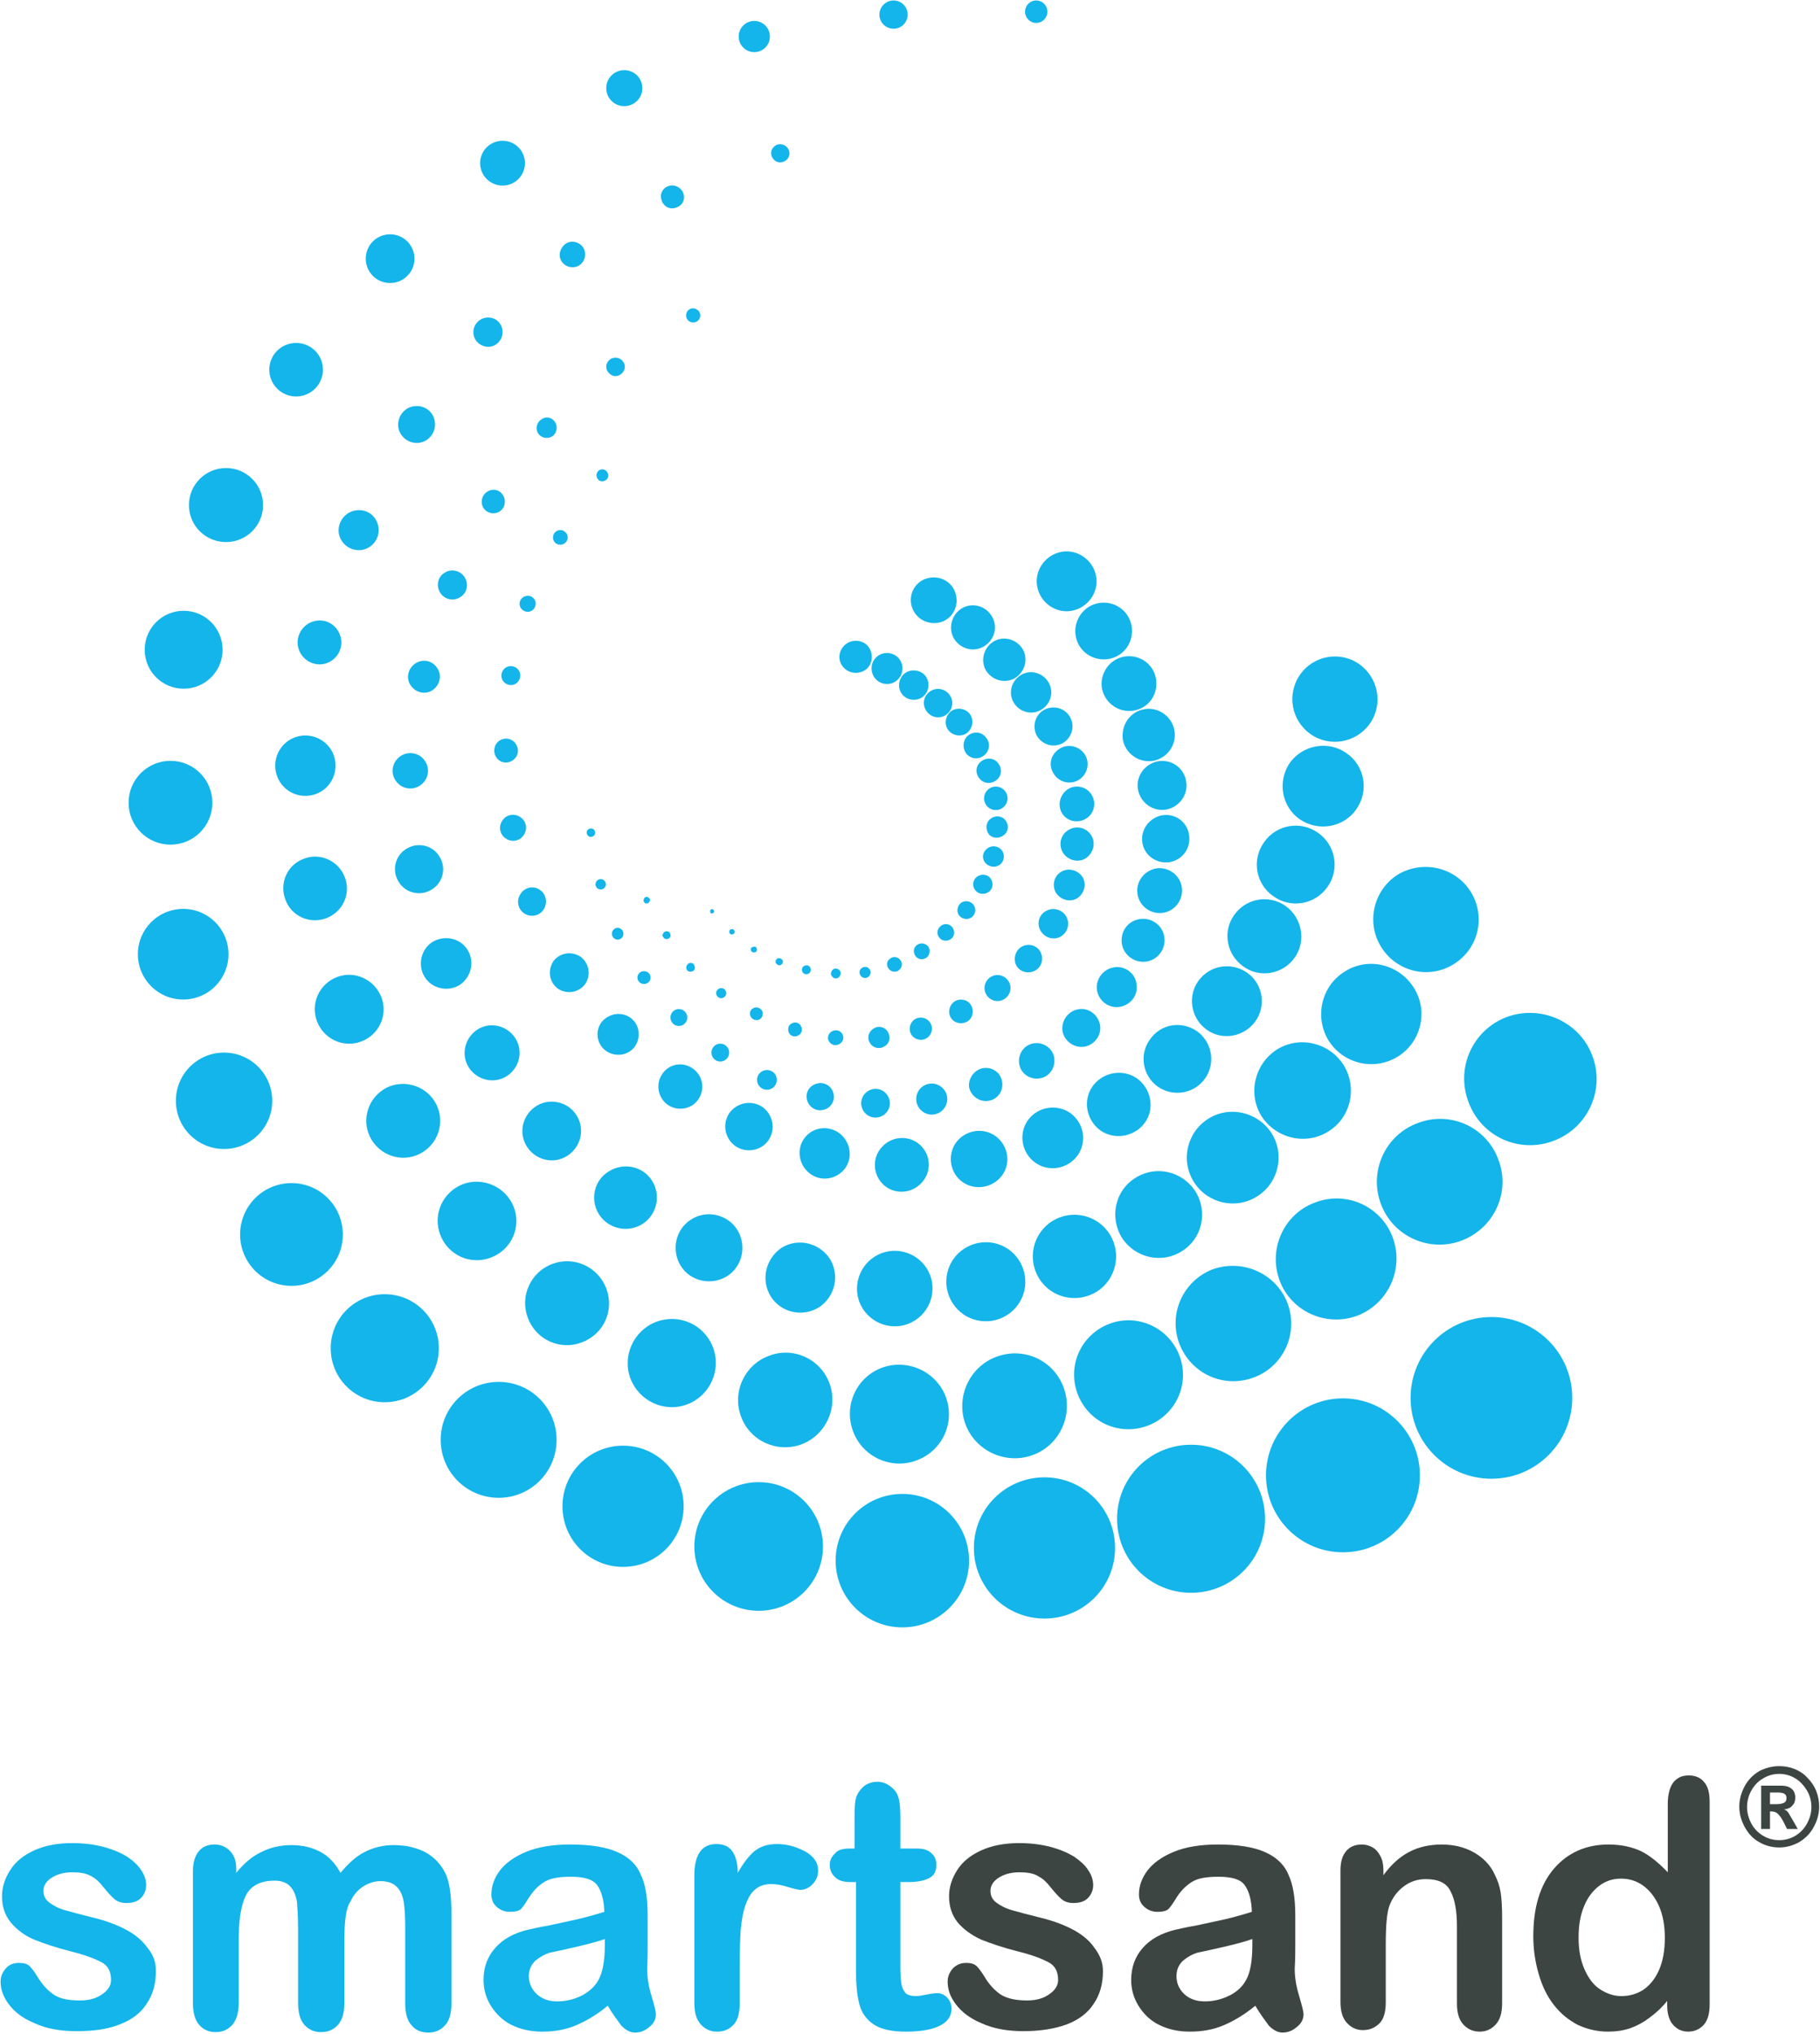 <svg version="1.2" xmlns="http://www.w3.org/2000/svg" viewBox="0 0 1547 1728" width="1547" height="1728"><style>.a{fill:#13b5ea}.b{fill:#3d4543}</style><path fill-rule="evenodd" class="a" d="m880.8 19.5c-5.3 0-9.5-4.3-9.5-9.6 0-5.2 4.2-9.5 9.5-9.5 5.2 0 9.5 4.3 9.5 9.5 0 5.3-4.3 9.6-9.5 9.6z"/><path fill-rule="evenodd" class="a" d="m251.7 336.9c-12.6 0-22.8-10.2-22.8-22.8 0-12.6 10.2-22.7 22.8-22.7 12.6 0 22.8 10.1 22.8 22.7 0 12.6-10.2 22.8-22.8 22.8z"/><path fill-rule="evenodd" class="a" d="m331.6 240.5c-11.5 0-20.7-9.3-20.7-20.7 0-11.5 9.2-20.7 20.7-20.7 11.4 0 20.7 9.2 20.7 20.7 0 11.4-9.3 20.7-20.7 20.7z"/><path fill-rule="evenodd" class="a" d="m427.2 157.7c-10.5 0-19.1-8.5-19.1-19.1 0-10.5 8.6-19 19.1-19 10.5 0 19 8.5 19 19 0 10.6-8.5 19.1-19 19.1z"/><path fill-rule="evenodd" class="a" d="m530.6 90.2c-8.4 0-15.3-6.8-15.3-15.3 0-8.5 6.9-15.3 15.3-15.3 8.5 0 15.4 6.8 15.4 15.3 0 8.5-6.9 15.3-15.4 15.3z"/><path fill-rule="evenodd" class="a" d="m641.1 44.3c-7.3 0-13.2-5.9-13.2-13.3 0-7.3 5.9-13.2 13.2-13.2 7.4 0 13.3 5.9 13.3 13.2 0 7.4-5.9 13.3-13.3 13.3z"/><path fill-rule="evenodd" class="a" d="m759.5 24.4c-6.6 0-12-5.3-12-12 0-6.6 5.4-12 12-12 6.7 0 12 5.4 12 12 0 6.7-5.3 12-12 12z"/><path fill-rule="evenodd" class="a" d="m156.1 585.2c-18.3 0-33.1-14.8-33.1-33.1 0-18.3 14.8-33.1 33.1-33.1 18.3 0 33.1 14.8 33.1 33.1 0 18.3-14.8 33.1-33.1 33.1z"/><path fill-rule="evenodd" class="a" d="m192.1 460.6c-17.4 0-31.5-14-31.5-31.4 0-17.4 14.1-31.5 31.5-31.5 17.4 0 31.5 14.1 31.5 31.5 0 17.4-14.1 31.4-31.5 31.4z"/><path fill-rule="evenodd" class="a" d="m144.9 717.7c-19.7 0-35.6-15.9-35.6-35.6 0-19.7 15.9-35.6 35.6-35.6 19.7 0 35.6 15.9 35.6 35.6 0 19.7-15.9 35.6-35.6 35.6z"/><path fill-rule="evenodd" class="a" d="m155.7 849.3c-21.3 0-38.5-17.2-38.5-38.5 0-21.3 17.2-38.5 38.5-38.5 21.3 0 38.5 17.2 38.5 38.5 0 21.3-17.2 38.5-38.5 38.5z"/><path fill-rule="evenodd" class="a" d="m190.4 976.3c-22.6 0-40.9-18.3-40.9-40.9 0-22.7 18.3-41 40.9-41 22.7 0 41 18.3 41 41 0 22.6-18.3 40.9-41 40.9z"/><path fill-rule="evenodd" class="a" d="m247.8 1092.6c-24.2 0-43.7-19.5-43.7-43.6 0-24.2 19.5-43.7 43.7-43.7 24.1 0 43.6 19.5 43.6 43.7 0 24.1-19.5 43.6-43.6 43.6z"/><path fill-rule="evenodd" class="a" d="m327 1191.5c-25.4 0-45.9-20.5-45.9-45.9 0-25.4 20.5-45.9 45.9-45.9 25.4 0 46 20.5 46 45.9 0 25.4-20.6 45.9-46 45.9z"/><path fill-rule="evenodd" class="a" d="m423.9 1272.7c-27.3 0-49.3-22-49.3-49.3 0-27.2 22-49.2 49.3-49.2 27.2 0 49.2 22 49.2 49.2 0 27.3-22 49.3-49.2 49.3z"/><path fill-rule="evenodd" class="a" d="m529.6 1331.4c-28.5 0-51.5-23-51.5-51.5 0-28.5 23-51.5 51.5-51.5 28.5 0 51.5 23 51.5 51.5 0 28.5-23 51.5-51.5 51.5z"/><path fill-rule="evenodd" class="a" d="m644.9 1368.7c-30.2 0-54.7-24.4-54.7-54.6 0-30.3 24.5-54.7 54.7-54.7 30.2 0 54.6 24.4 54.6 54.7 0 30.2-24.4 54.6-54.6 54.6z"/><path fill-rule="evenodd" class="a" d="m767 1382.8c-31.4 0-56.7-25.4-56.7-56.7 0-31.4 25.3-56.7 56.7-56.7 31.3 0 56.7 25.3 56.7 56.7 0 31.3-25.4 56.7-56.7 56.7z"/><path fill-rule="evenodd" class="a" d="m887.8 1375.3c-33.2 0-60-26.8-60-60 0-33.2 26.8-60 60-60 33.2 0 60 26.8 60 60 0 33.2-26.8 60-60 60z"/><path fill-rule="evenodd" class="a" d="m1012.4 1353.4c-34.8 0-62.9-28.1-62.9-62.9 0-34.8 28.1-62.9 62.9-62.9 34.8 0 62.9 28.1 62.9 62.9 0 34.8-28.1 62.9-62.9 62.9z"/><path fill-rule="evenodd" class="a" d="m1141.5 1319c-36.1 0-65.4-29.2-65.4-65.4 0-36.1 29.3-65.4 65.4-65.4 36.2 0 65.4 29.3 65.4 65.4 0 36.2-29.2 65.4-65.4 65.4z"/><path fill-rule="evenodd" class="a" d="m1267.7 1256.5c-37.9 0-68.7-30.7-68.7-68.7 0-38 30.8-68.7 68.7-68.7 38 0 68.7 30.7 68.7 68.7 0 38-30.7 68.7-68.7 68.7z"/><path class="a" d="m670.5 127.5c1.7 4.1-0.4 8.3-4.5 9.9-4.2 1.7-8.3-0.4-10-4.5-1.6-4.2 0.5-8.3 4.6-10 4.1-1.2 8.3 0.8 9.9 4.6z"/><path class="a" d="m288.9 539.3c3.8 9.5-1.2 20.3-10.7 24-9.5 3.7-20.3-1.3-24-10.8-3.7-9.5 1.2-20.3 10.7-24 9.6-3.7 20.3 0.8 24 10.8z"/><path class="a" d="m320.8 444.5c3.3 8.7-1.2 18.6-9.9 21.9-8.7 3.3-18.6-1.2-22-9.9-3.3-8.7 1.3-18.6 10-21.9 9.1-3.3 18.6 0.8 21.9 9.9z"/><path class="a" d="m368.8 355.1c2.9 7.9-0.8 17-9.1 20.3-7.8 2.9-16.9-0.8-20.3-9.1-2.9-7.9 0.9-17 9.1-20.3 8.3-2.9 17.4 0.8 20.3 9.1z"/><path class="a" d="m426.4 277.7c2.4 6.6-0.9 13.7-7.1 16.2-6.2 2.4-13.6-0.9-16.1-7.1-2.5-6.6 0.8-13.6 7-16.1 6.6-2.5 13.7 0.4 16.2 7z"/><path class="a" d="m496.7 212.3c2.1 5.8-0.8 12-6.2 14.1-5.8 2.1-12-0.8-14.1-6.2-2-5.4 0.9-11.6 6.2-14.1 5.8-2.1 12 0.8 14.1 6.2z"/><path class="a" d="m580.7 163.9c2.1 5-0.4 10.8-5.8 12.4-4.9 2.1-10.7-0.4-12.4-5.8-2.1-4.9 0.4-10.7 5.8-12.4 4.6-1.7 10.4 0.8 12.4 5.8z"/><path class="a" d="m293.1 745.4c5.4 14.1-1.7 29.4-15.7 34.8-14.1 5.3-29.8-1.7-34.8-15.8-5.4-14 1.7-29.8 15.7-34.7 13.7-5.4 29.4 1.6 34.8 15.7z"/><path class="a" d="m283.6 641.5c4.9 13.3-1.7 28.2-14.9 33.1-13.3 5-28.2-1.6-33.1-14.9-5-13.2 1.6-28.1 14.9-33.1 13.2-5 28.1 1.7 33.1 14.9z"/><path class="a" d="m324.1 847.2c5.8 14.9-1.6 31.9-16.9 37.7-14.9 5.8-31.9-1.7-37.7-17-5.8-14.9 1.7-31.9 17-37.7 14.9-5.8 31.8 2.1 37.6 17z"/><path class="a" d="m372.1 941.2c6.2 16.1-2 34.3-18.2 40.5-16.1 6.2-34.3-2.1-40.5-18.2-6.2-16.1 2-34.3 18.2-40.6 16.1-5.8 34.3 2.1 40.5 18.3z"/><path class="a" d="m436.7 1025.6c6.6 17.4-2.1 36.4-19.5 43-17.3 6.6-36.4-2-43-19.4-6.6-17.4 2.1-36.4 19.5-43.1 16.9-6.2 36.4 2.5 43 19.5z"/><path class="a" d="m515.3 1094.7c7.1 18.6-2 38.9-20.7 45.9-18.2 7.1-38.9-2-45.9-20.7-7-18.2 2.1-38.9 20.7-45.9 18.6-7 38.9 2.5 45.9 20.7z"/><path class="a" d="m606 1144.8c7.4 19.4-2.5 41-21.6 48.4-19.4 7.5-40.9-2.5-48.4-21.5-7.4-19.5 2.5-41 21.5-48.4 19.5-7.5 41 2 48.5 21.5z"/><path class="a" d="m704.9 1175c7.8 20.7-2.5 43.9-23.2 52.1-20.7 7.9-43.9-2.4-51.7-23.1-7.9-20.7 2.5-43.9 23.2-51.8 20.6-8.2 43.8 2.1 51.7 22.8z"/><path class="a" d="m803.8 1186.6c8.3 21.9-2.5 45.9-24.4 54.2-21.5 8.3-46-2.5-54.2-24.4-8.3-21.5 2.4-46 24.4-54.2 21.5-7.9 45.9 2.9 54.2 24.4z"/><path class="a" d="m904 1178.7c8.6 23.2-2.9 48.9-25.7 57.5-22.8 8.7-48.8-2.9-57.5-25.6-8.7-22.8 2.9-48.9 25.6-57.5 23.2-9.1 48.9 2.4 57.6 25.6z"/><path class="a" d="m1002.5 1151.8c9.1 24-2.9 50.5-26.9 59.6-24.1 9.1-50.5-2.9-59.6-26.9-9.1-24 2.9-50.5 26.9-59.6 23.5-9.1 50.4 2.9 59.6 26.9z"/><path class="a" d="m1094.3 1107.1c9.6 25.3-2.9 53.8-28.5 63.3-25.3 9.6-53.4-2.9-63.3-28.5-9.6-25.3 2.9-53.4 28.1-63.3 25.7-9.1 53.8 3.3 63.7 28.5z"/><path class="a" d="m1183.7 1051.2c10 26.5-3.3 56.3-29.8 66.7-26.5 9.9-56.3-3.3-66.2-29.8-9.9-26.5 3.3-56.3 29.8-66.2 26.5-10.4 56.3 2.9 66.2 29.3z"/><path class="a" d="m1273.5 985c10.8 27.8-3.3 58.4-31 69.1-27.3 10.4-58.4-3.3-68.7-31-10.4-27.3 3.3-58.4 31-68.7 27.4-10.8 58.4 2.9 68.7 30.6z"/><path class="a" d="m1353.4 896.9c11.2 28.9-3.7 61.6-32.7 72.4-29 11.2-61.6-3.3-72.4-32.7-11.2-29 3.3-61.3 32.3-72.4 29.4-10.8 62.1 4.1 72.8 32.7z"/><path class="a" d="m594.4 264.9c1.6 2.9 0.8 6.6-2.1 8.3-2.9 1.6-6.6 0.8-8.3-2.1-1.6-2.9-0.8-6.6 2.1-8.3 2.5-1.6 6.2-0.8 8.3 2.1z"/><path class="a" d="m361.4 646.9c4.5 7 2.5 16.1-4.6 20.7-7 4.5-16.1 2.5-20.7-4.6-4.5-7-2.5-16.1 4.6-20.7 7-4.5 16.5-2.4 20.7 4.6z"/><path class="a" d="m371.7 567.8c4.2 6.2 2.1 14.5-4.1 18.7-6.2 4.1-14.5 2-18.6-4.2-4.2-6.2-2.1-14.5 4.1-18.6 6.2-4.1 14.5-2.5 18.6 4.1z"/><path class="a" d="m394.9 490.4c3.7 5.8 2.1 13.7-3.7 17-5.8 3.7-13.3 2.1-17-3.7-3.7-5.8-2.1-13.7 3.7-17 5.4-3.7 13.3-2.1 17 3.7z"/><path class="a" d="m427.6 420.9c2.9 4.6 1.6 10.8-2.9 13.7-4.6 2.9-10.8 1.6-13.7-2.9-2.9-4.6-1.6-10.8 2.9-13.7 4.6-3.3 10.8-2.1 13.7 2.9z"/><path class="a" d="m471.9 358.8c2.5 4.2 1.2 9.5-2.5 12-4.1 2.5-9.5 1.3-12-2.5-2.5-4.1-1.2-9.5 2.9-12 3.7-2.9 9.1-1.6 11.6 2.5z"/><path class="a" d="m529.8 307.5c2.5 3.7 1.3 8.3-2.5 10.8-3.7 2.5-8.2 1.2-10.7-2.5-2.5-3.7-1.3-8.3 2.5-10.8 3.7-2 8.2-1.2 10.7 2.5z"/><path class="a" d="m397.4 807.1c6.2 9.9 3.3 23.1-6.6 29.8-10 6.2-23.6 3.3-29.8-6.7-6.2-9.9-3.3-23.6 6.6-29.8 10.3-6.2 23.6-3.3 29.8 6.7z"/><path class="a" d="m373.4 727.6c6.2 9.5 3.3 22.3-6.2 28.1-9.5 6.2-22.4 3.3-28.2-6.2-6.2-9.5-3.3-22.3 6.2-28.1 9.6-6.2 22.4-3.3 28.2 6.2z"/><path class="a" d="m437.9 882c7.1 10.7 3.8 25.2-7 32.3-10.8 7-25.2 3.7-32.3-7.1-7-10.7-3.7-25.2 7.1-32.3 10.7-7 25.2-3.7 32.2 7.1z"/><path class="a" d="m490.1 947.8c7.4 11.6 3.7 26.9-7.9 34.3-11.6 7.5-26.9 3.8-34.3-7.8-7.5-11.6-3.8-26.9 7.8-34.4 11.6-7.4 27.4-3.7 34.4 7.9z"/><path class="a" d="m554.2 1003.2c7.9 12.5 4.2 29-8.2 36.9-12.5 7.8-29 4.1-36.9-8.3-7.8-12.4-4.1-29 8.3-36.4 12.4-7.9 29-4.6 36.8 7.8z"/><path class="a" d="m626.7 1045c8.2 13.3 4.5 31.1-8.7 39.4-13.3 8.2-31.1 4.5-39.3-8.7-8.3-13.3-4.6-31.1 8.6-39.4 13.3-8.6 31.1-4.5 39.4 8.7z"/><path class="a" d="m705.3 1069.5c8.7 14 4.6 32.2-9.1 41.3-14.1 8.7-32.3 4.6-41-9.1-8.7-14-4.5-32.2 9.1-41.4 13.7-8.6 31.9-4.5 41 9.2z"/><path class="a" d="m787.7 1077.7c9.5 14.9 4.9 34.8-10 44.3-14.9 9.5-34.7 5-44.3-9.9-9.5-14.9-4.9-34.8 10-44.3 14.9-9.5 34.7-5 44.3 9.9z"/><path class="a" d="m866.3 1071.1c9.9 15.7 5.4 36.4-10.4 46.4-15.7 9.9-36.4 5.3-46.3-10.4-9.9-15.7-5.4-36.4 10.3-46.3 15.8-10 36.5-5.4 46.4 10.3z"/><path class="a" d="m943.3 1048.8c10.3 16.5 5.4 38.5-11.2 48.8-16.6 10.3-38.5 5.4-48.8-11.2-10.4-16.5-5.4-38.5 11.1-48.8 16.6-10.4 38.5-5.4 48.9 11.2z"/><path class="a" d="m1016.1 1012.3c10.8 17.4 5.8 40.2-11.6 50.9-16.9 10.8-39.7 5.8-50.9-11.5-10.7-17.4-5.8-40.2 11.6-50.9 17-10.8 39.7-5.8 50.9 11.5z"/><path class="a" d="m1080.7 962.7c11.6 18.2 6.2 42.2-12 53.8-18.2 11.6-42.2 6.2-53.8-12-11.6-18.2-6.2-42.2 12-53.8 18.2-11.6 42.2-5.8 53.8 12z"/><path class="a" d="m1141.9 904.7c12 19.1 6.6 44.7-12.8 56.7-19 12-44.3 6.2-56.7-12.8-12-19-6.2-44.3 12.8-56.7 19.1-12 44.3-6.2 56.7 12.8z"/><path class="a" d="m1201.5 838.9c12.9 19.9 6.6 46.4-13.2 58.8-19.9 12.4-46 6.6-58.8-13.2-12.4-19.9-6.6-46.4 13.3-58.8 19.8-12.8 45.9-6.6 58.7 13.2z"/><path class="a" d="m1249.9 757.4c13.3 21.1 7.1 48.4-14 61.7-20.7 13.2-48.4 7-61.7-14.1-13.2-20.7-7-48.4 13.7-61.7 21.1-12.8 48.8-6.6 62 14.1z"/><path class="a" d="m514.9 399.8c2.1 1.7 2.9 4.6 1.3 7-1.7 2.1-4.6 2.9-7.1 1.3-2-1.7-2.9-4.6-1.2-7.1 1.6-2.4 4.5-2.9 7-1.2z"/><path class="a" d="m459 756.2c5.4 3.7 6.7 11.1 2.9 16.9-3.7 5.4-11.1 6.6-16.5 2.9-5.4-3.7-6.6-11.2-2.9-16.5 3.7-5.8 11.2-7.1 16.5-3.3z"/><path class="a" d="m442.5 694.5c5 3.3 6.2 10.3 2.5 15.3-3.3 5-10.4 6.2-15.3 2.5-5-3.3-6.2-10.4-2.5-15.3 3.3-5 10.3-6.2 15.3-2.5z"/><path class="a" d="m435.9 629.5c4.5 3.3 5.8 9.5 2.5 14.1-3.4 4.5-9.6 5.8-14.1 2.5-4.6-3.4-5.4-9.6-2.5-14.1 3.3-4.6 9.5-5.8 14.1-2.5z"/><path class="a" d="m438.8 567.4c3.7 2.5 4.5 7.5 2 11.2-2.4 3.7-7.4 4.6-11.1 2.1-3.8-2.5-4.6-7.5-2.1-11.2 2.5-3.7 7.4-4.6 11.2-2.1z"/><path class="a" d="m452.4 507.4c3.3 2.1 3.8 6.6 1.7 9.5-2.1 3.3-6.6 3.8-9.5 1.7-3.3-2.1-3.8-6.6-1.7-9.5 2.1-2.9 6.6-3.8 9.5-1.7z"/><path class="a" d="m479.7 451.5c2.9 2.1 3.8 5.8 1.7 8.7-2.1 2.9-5.8 3.3-8.7 1.7-2.9-2.1-3.3-5.8-1.7-8.7 2.1-2.9 6.3-3.7 8.7-1.7z"/><path class="a" d="m535.6 864.6c7.9 5.4 9.5 16.5 4.2 24.4-5.4 7.9-16.6 9.5-24.5 4.1-7.8-5.3-9.9-16.5-4.1-24.4 5.8-7.4 16.5-9.5 24.4-4.1z"/><path class="a" d="m493.4 812.9c7.4 5.3 9.1 15.7 4.1 23.1-5.3 7.5-15.7 9.1-23.1 4.2-7.5-5.4-9.1-15.3-4.2-23.2 5.4-7.5 15.7-9.1 23.2-4.1z"/><path class="a" d="m589 908c8.7 6.3 10.3 17.8 4.6 26.1-5.8 8.7-17.8 10.4-26.1 4.6-8.3-5.8-10.4-17.8-4.6-26.1 5.8-8.7 17.4-10.8 26.1-4.6z"/><path class="a" d="m648.2 940.7c9.1 6.7 11.2 19.1 5 28.2-6.3 9.1-19.1 11.2-28.2 4.9-9.1-6.6-11.2-19-5-28.1 6.7-9.1 19.1-11.2 28.2-5z"/><path class="a" d="m713.2 962.7c9.5 7 12 20.3 5.3 29.8-7 9.5-20.2 12-29.8 4.9-9.5-7-12-20.2-5.3-29.8 6.6-9.5 19.8-12 29.8-4.9z"/><path class="a" d="m779.8 971c10.3 7.4 12.8 21.5 5.4 31.8-7.5 10.4-21.5 12.9-31.9 5.8-10.3-7.4-12.8-21.5-5.4-31.9 7.5-10.3 21.5-12.8 31.9-5.7z"/><path class="a" d="m846 965.2c10.8 7.8 13.7 22.7 5.8 33.5-7.9 10.7-22.8 13.2-33.5 5.8-10.8-7.5-13.3-22.8-5.8-33.5 7.9-10.8 22.8-13.3 33.5-5.8z"/><path class="a" d="m909.7 945.7c11.6 8.3 14.5 24.4 6.3 36-8.3 11.6-24.5 14.5-36.1 6.2-11.5-8.3-14.4-24.4-6.2-36 8.3-11.6 24.5-14.1 36-6.2z"/><path class="a" d="m966.4 916.3c12.1 8.7 15.4 25.7 6.7 37.7-8.7 12-25.7 14.9-37.7 6.6-12-8.7-15.3-25.7-6.6-37.7 8.7-12 25.6-14.9 37.6-6.6z"/><path class="a" d="m1017.4 876.2c12.8 9.1 16.1 26.9 7 40.1-9.1 12.9-26.9 16.2-40.2 7.1-12.8-9.1-16.1-26.9-7-39.8 9.1-13.6 26.9-16.5 40.2-7.4z"/><path class="a" d="m1060 826.5c13.6 9.5 16.5 28.2 7 41.4-9.5 13.2-28.1 16.6-41.4 7-13.2-9.5-16.5-28.1-7-41.4 9.5-13.2 27.7-16.5 41.4-7z"/><path class="a" d="m1092.7 769.8c14 9.9 17.8 29.8 7.8 43.9-9.9 14.1-29.8 17.8-43.8 7.4-14.1-9.9-17.8-29.8-7.5-43.8 10-14.1 29.4-17.4 43.5-7.5z"/><path class="a" d="m1120.4 707.7c14.9 10.4 18.6 31.1 7.9 46-10.4 14.9-31.1 18.6-46 7.8-14.9-10.3-18.6-31-7.8-45.9 10.3-14.9 31-18.6 45.9-7.9z"/><path class="a" d="m1144.4 639.9c15.7 10.7 19.5 32.2 8.3 48-10.8 15.3-32.3 19-48 8.2-15.3-10.7-19.1-32.2-8.3-48 11.2-15.3 32.7-19 48-8.2z"/><path class="a" d="m1155.6 564.5c16.1 11.6 20.3 34 8.7 50.5-11.6 16.2-34 20.3-50.5 8.7-16.2-11.6-20.3-33.9-8.7-50.5 11.6-16.5 34.3-20.3 50.5-8.7z"/><path class="a" d="m501.7 704c2-0.4 3.7 0.8 4.1 2.9 0.4 2.1-0.8 3.7-2.9 4.1-2.1 0.5-3.7-0.8-4.1-2.9-0.4-2 0.8-3.7 2.9-4.1z"/><path fill-rule="evenodd" class="a" d="m651.9 926c-4.6 0-8.4-3.8-8.4-8.4 0-4.7 3.8-8.4 8.4-8.4 4.7 0 8.4 3.7 8.4 8.4 0 4.6-3.7 8.4-8.4 8.4z"/><path fill-rule="evenodd" class="a" d="m612.2 902c-4.1 0-7.5-3.4-7.5-7.6 0-4.2 3.4-7.6 7.5-7.6 4.2 0 7.6 3.4 7.6 7.6 0 4.2-3.4 7.6-7.6 7.6z"/><path fill-rule="evenodd" class="a" d="m577 871.8c-3.9 0-7.1-3.2-7.1-7.2 0-4 3.2-7.2 7.1-7.2 4 0 7.2 3.2 7.2 7.2 0 4-3.2 7.2-7.2 7.2z"/><path fill-rule="evenodd" class="a" d="m547.4 836.1c-3.1 0-5.6-2.4-5.6-5.5 0-3 2.5-5.4 5.6-5.4 3.1 0 5.6 2.4 5.6 5.4 0 3.1-2.5 5.5-5.6 5.5z"/><path fill-rule="evenodd" class="a" d="m525 798.4c-2.7 0-4.9-2.2-4.9-5 0-2.8 2.2-5 4.9-5 2.7 0 4.9 2.2 4.9 5 0 2.8-2.2 5-4.9 5z"/><path fill-rule="evenodd" class="a" d="m510.6 755.8c-2.5 0-4.4-2-4.4-4.4 0-2.4 1.9-4.4 4.4-4.4 2.4 0 4.4 2 4.4 4.4 0 2.4-2 4.4-4.4 4.4z"/><path class="a" d="m742.1 925.4c6.7-1.2 12.9 3.3 14.1 10 1.2 6.6-3.3 12.8-9.9 14-6.7 1.3-12.9-3.3-14.1-9.9-1.2-6.6 3.3-12.8 9.9-14.1z"/><path class="a" d="m695.4 920.5c6.2-1.3 12.4 3.3 13.2 9.5 1.3 6.2-3.3 12.4-9.5 13.2-6.2 1.3-12.4-3.3-13.3-9.5-1.2-6.2 2.9-12 9.6-13.2z"/><path class="a" d="m789.7 920.9c7.1-1.3 14.1 3.7 15.3 10.7 1.3 7.1-3.7 14.1-10.7 15.3-7.1 1.3-14.1-3.7-15.3-10.7-1.3-7.5 3.7-14.1 10.7-15.3z"/><path class="a" d="m835.7 907.6c7.8-1.2 14.9 3.8 16.1 11.6 1.2 7.9-3.7 14.9-11.6 16.2-7.8 1.2-14.9-4.2-16.5-11.6-0.9-7.5 4.5-14.9 12-16.2z"/><path class="a" d="m878.7 886.5c8.3-1.2 16.1 4.2 17.4 12.4 1.2 8.3-4.1 16.2-12.4 17.4-8.3 1.3-16.2-4.1-17.4-12.4-1.2-8.3 4.1-16.1 12.4-17.4z"/><path class="a" d="m916.4 857.6c8.7-1.7 16.9 4.5 18.6 13.2 1.6 8.7-4.6 17-13.2 18.6-8.7 1.3-17-4.5-18.7-13.2-1.2-8.7 4.6-17 13.3-18.6z"/><path class="a" d="m946.6 822c9.1-1.7 18.2 4.5 19.4 14 1.7 9.1-4.5 17.8-14 19.5-9.1 1.6-17.8-4.6-19.5-13.7-1.6-9.5 5-18.2 14.1-19.8z"/><path class="a" d="m968.5 781c10-1.7 19.5 4.9 21.1 14.9 1.7 9.9-4.9 19.4-14.9 21.1-9.9 1.6-19.4-5-21.1-14.9-1.6-10.4 5-19.5 14.9-21.1z"/><path class="a" d="m982.6 737.9c10.3-1.6 20.3 5.4 21.9 15.8 1.7 10.3-5.4 20.2-15.7 21.9-10.3 1.7-20.3-5.4-21.9-15.7-1.7-10.4 5.3-19.9 15.7-22z"/><path class="a" d="m987.6 692.8c11.1-2 21.5 5.4 23.1 16.6 1.7 11.2-5.3 21.1-16.5 23.2-10.8 1.6-21.5-5.4-23.2-16.6-1.7-10.8 5.8-21.1 16.6-23.2z"/><path class="a" d="m984.2 646.9c11.6-2.1 22.4 5.8 24 17 2.1 11.1-5.7 21.9-16.9 24-11.2 2-22-5.8-24-17-2.1-11.2 5.8-21.9 16.9-24z"/><path class="a" d="m972.7 602.6c12-2.1 23.5 6.2 25.6 18.2 2.1 12-6.2 23.6-18.2 25.7-12 2-23.6-6.2-25.7-18.2-1.6-12.5 6.3-23.6 18.3-25.7z"/><path class="a" d="m955.7 557.9c12.8-2.1 24.8 6.2 26.9 19 2.1 12.9-6.2 24.9-19 26.9-12.5 2.1-24.5-6.2-27-19-2-12.8 6.7-24.8 19.1-26.9z"/><path class="a" d="m934.2 512.4c13.2-2.1 25.6 6.6 27.7 19.8 2.1 13.3-6.6 25.7-19.9 27.8-13.2 2-25.6-6.6-27.7-19.9-2.1-13.2 7-25.7 19.9-27.7z"/><path class="a" d="m902.3 468.9c13.7-2.5 26.9 7.1 29.4 20.7 2.5 13.7-7.1 26.9-20.7 29.4-13.7 2.5-26.9-7-29.4-20.7-2.5-13.7 7-26.9 20.7-29.4z"/><path class="a" d="m548.4 762.4c1.3-0.9 2.9 0 3.8 1.2 0.8 1.2 0 2.9-1.3 3.7-1.2 0.9-2.9 0.4-3.7-1.2-0.4-1.3 0-2.9 1.2-3.7z"/><path class="a" d="m707.4 876.2c3.3-1.7 7-0.4 8.7 2.5 1.6 3.3 0.4 7-2.9 8.6-3.3 1.7-7.1 0.5-8.7-2.8-1.7-2.5-0.4-6.7 2.9-8.3z"/><path class="a" d="m673 869.6c2.9-1.7 6.6-0.5 7.9 2.4 1.6 2.9 0.4 6.7-2.5 7.9-2.9 1.7-6.6 0.4-7.9-2.5-1.2-2.9-0.4-6.6 2.5-7.8z"/><path class="a" d="m640.3 856.7c2.5-1.6 5.8-0.4 7.5 2.1 1.2 2.5 0.4 5.8-2.1 7.4-2.5 1.3-5.8 0.5-7.4-2-1.7-2.9-0.9-6.2 2-7.5z"/><path class="a" d="m610.9 840.2c2.1-1.3 5-0.4 5.8 1.6 1.3 2.1 0.4 4.6-1.6 5.8-2.1 1.3-4.6 0.4-5.8-1.6-1.3-2.1-0.4-4.6 1.6-5.8z"/><path class="a" d="m585.3 818.6c2-0.8 4.1-0.4 4.9 1.7 0.9 2.1 0.5 4.1-1.6 5-1.7 0.8-4.2 0.4-5-1.7-0.8-1.6 0-3.7 1.7-5z"/><path class="a" d="m565 791.7c1.7-0.8 3.7-0.4 4.5 1.3 0.9 1.6 0.5 3.7-1.2 4.5-1.6 0.9-3.7 0.5-4.5-1.2-1.3-1.2-0.5-3.3 1.2-4.6z"/><path class="a" d="m778.1 865.8c4.6-2.5 10.4-0.8 12.9 3.8 2.5 4.5 0.8 10.3-3.8 12.8-4.5 2.5-10.3 0.8-12.8-3.7-2.5-4.6-0.8-10.4 3.7-12.9z"/><path class="a" d="m743 873.7c4.1-2.5 9.9-0.8 12 3.7 2.4 4.6 0.8 9.9-3.8 12-4.1 2.5-9.9 0.8-12-3.7-2.4-4.1-0.8-9.5 3.8-12z"/><path class="a" d="m812.1 850.5c4.9-2.5 11.2-0.8 13.6 4.2 2.5 4.9 0.9 11.1-4.1 13.6-5 2.5-11.2 0.8-13.7-4.1-2.4-4.6-0.8-10.8 4.2-13.7z"/><path class="a" d="m842.7 829.8c5.4-2.9 12-0.8 14.9 4.6 2.9 5.4 0.8 12-4.6 14.9-5.3 2.9-12 0.8-14.9-4.6-2.8-5.4-0.8-12 4.6-14.9z"/><path class="a" d="m868.8 804.2c5.8-2.9 12.8-0.9 15.7 4.9 2.9 5.8 0.8 12.9-5 15.8-5.8 2.9-12.8 0.8-15.7-4.6-2.9-6.2-0.4-13.2 5-16.1z"/><path class="a" d="m889.5 773.9c6.2-3.3 13.6-0.8 16.9 5 3.3 6.2 0.9 13.7-4.9 17-6.2 3.3-13.7 0.8-17-5-3.7-6.2-1.2-14.1 5-17z"/><path class="a" d="m902.7 740.4c6.2-3.3 14.1-0.8 17.8 5.4 3.3 6.2 0.8 14.1-5.4 17.8-6.2 3.3-14 0.8-17.8-5.4-3.3-6.6-1.2-14.5 5.4-17.8z"/><path class="a" d="m908.9 704.8c7.1-3.7 15.3-1.2 19.1 5.8 3.7 6.6 0.8 15.3-5.8 19.1-6.7 3.7-15.3 0.8-19.1-5.8-3.7-7.1-1.2-15.3 5.8-19.1z"/><path class="a" d="m908.5 670.1c7-3.8 16.1-1.3 19.9 6.2 3.7 7 1.2 16.1-6.2 19.8-7.1 3.8-16.2 1.3-19.9-5.8-3.7-7.4-0.8-16.1 6.2-20.2z"/><path class="a" d="m901.5 635.7c7.4-4.1 16.9-1.2 21.1 6.2 4.1 7.5 1.2 17-6.2 21.1-7.5 4.2-17 1.3-21.1-6.2-4.6-7.4-1.7-16.9 6.2-21.1z"/><path class="a" d="m887.8 603c7.9-4.1 17.8-1.2 21.9 6.6 4.2 7.9 1.3 17.4-6.6 22-7.8 4.1-17.4 1.2-21.9-6.6-4.1-7.9-1.3-17.8 6.6-22z"/><path class="a" d="m868.4 573.2c8.2-4.5 18.6-1.2 23.1 7.1 4.6 8.2 1.3 18.6-7 23.1-8.3 4.6-18.6 1.3-23.2-7-4.5-8.3-1.2-18.6 7.1-23.2z"/><path class="a" d="m845.2 544.7c8.7-4.6 19.4-1.3 24.4 7.4 4.6 8.7 1.2 19.5-7.4 24.4-8.7 4.6-19.5 1.3-24.5-7.4-4.5-8.7-1.2-19.5 7.5-24.4z"/><path class="a" d="m818.3 516.5c9.1-4.9 20.3-1.2 25.2 7.9 5 9.1 1.3 20.3-7.8 25.2-9.1 5-20.3 1.3-25.3-7.8-4.5-9.1-1.2-20.3 7.9-25.3z"/><path class="a" d="m784.3 492.9c9.6-4.9 21.6-1.6 26.5 7.9 5 9.5 1.7 21.5-7.8 26.5-9.5 4.9-21.6 1.2-26.5-8.3-5-9.1-1.7-21.1 7.8-26.1z"/><path class="a" d="m603.9 773.1c0.8-0.8 2.1-0.8 2.5 0 0.8 0.8 0.8 2.1 0 2.5-0.8 0.8-2.1 0.8-2.5 0-0.4-0.8-0.4-2.1 0-2.5z"/><path class="a" d="m732.2 822.8c2.1-1.7 5-1.7 6.6 0.4 1.7 1.7 1.7 4.6-0.4 6.6-2.1 1.7-4.5 1.7-6.6-0.4-1.7-2.1-1.7-5 0.4-6.6z"/><path class="a" d="m707.8 824c1.6-1.6 4.1-1.2 5.8 0.4 1.6 1.7 1.2 4.2-0.4 5.8-1.7 1.7-4.2 1.7-5.8-0.4-1.7-1.6-1.3-4.1 0.4-5.8z"/><path class="a" d="m682.9 821.1c1.7-1.2 4.2-1.2 5.4 0.4 1.3 1.7 1.3 3.8-0.4 5.4-1.6 1.3-4.1 1.3-5.4-0.4-1.2-1.6-1.2-3.7 0.4-5.4z"/><path class="a" d="m660.2 814.9c1.2-1.2 3.3-0.8 4.5 0.4 1.3 1.3 0.9 3.3-0.4 4.2-1.2 1.2-3.3 0.8-4.1-0.4-1.3-0.9-1.3-2.9 0-4.2z"/><path class="a" d="m639.1 805c1.2-0.8 2.9-0.8 3.7 0 0.8 1.2 0.8 2.9 0 3.7-1.2 0.8-2.9 0.8-3.7 0-1.3-1.2-1.3-2.9 0-3.7z"/><path class="a" d="m620.5 790.1c0.8-0.8 2.4-0.8 3.3 0 0.8 0.8 0.8 2.5 0 3.3-0.9 0.8-2.5 0.8-3.3 0-0.9-0.8-0.9-2.5 0-3.3z"/><path class="a" d="m779 803.3c2.9-2.5 7-2 9.5 0.4 2.5 2.5 2.1 7.1-0.4 9.6-2.9 2.4-7.1 2.4-9.5-0.4-2.5-2.9-2.5-7.1 0.4-9.6z"/><path class="a" d="m756.2 814.9c2.5-2.5 6.6-2 8.7 0.4 2.5 2.5 2.1 6.7-0.4 8.7-2.5 2.5-6.6 2.1-8.7-0.4-2.5-2.5-2.5-6.6 0.4-8.7z"/><path class="a" d="m799.2 787.2c2.9-2.9 7.5-2.5 10 0.4 2.5 2.9 2.5 7.5-0.4 9.9-2.9 2.5-7.5 2.5-10-0.4-2.9-2.9-2.5-7.4 0.4-9.9z"/><path class="a" d="m816.2 767.7c3.3-2.9 7.9-2.4 10.8 0.5 2.9 3.3 2.5 7.8-0.4 10.7-3.3 2.9-7.9 2.5-10.8-0.4-2.9-2.9-2.5-7.9 0.4-10.8z"/><path class="a" d="m829.9 745.4c3.3-2.9 8.7-2.9 11.6 0.4 2.9 3.3 2.9 8.7-0.5 11.6-3.3 2.9-8.6 2.9-11.5-0.4-3.4-3.3-2.9-8.7 0.4-11.6z"/><path class="a" d="m838.6 721.4c3.7-3.3 9.1-2.9 12.4 0.4 3.3 3.7 2.9 9.1-0.4 12.4-3.8 3.3-9.1 2.9-12.5-0.4-3.7-3.7-3.3-9.1 0.5-12.4z"/><path class="a" d="m841.5 696.1c3.7-3.3 9.5-3.3 12.8 0.5 3.3 3.7 3.3 9.5-0.8 12.8-3.8 3.3-9.6 3.3-12.9-0.4-2.9-3.8-2.9-9.6 0.9-12.9z"/><path class="a" d="m839.8 670.9c4.1-3.7 10.4-3.3 14.1 0.8 3.7 4.2 3.3 10.4-0.9 14.1-4.1 3.7-10.3 3.3-14-0.8-3.7-4.2-3.3-10.4 0.8-14.1z"/><path class="a" d="m833.6 647.3c4.1-3.7 10.8-3.7 14.5 0.8 3.7 4.2 3.7 10.8-0.8 14.5-4.2 3.7-10.8 3.7-14.5-0.8-3.8-4.2-3.8-10.8 0.8-14.5z"/><path class="a" d="m822.4 625.4c4.6-4.2 11.6-3.8 15.3 0.8 4.2 4.5 3.8 11.2-0.8 15.3-4.5 4.1-11.2 3.7-15.3-0.8-3.7-4.6-3.3-11.6 0.8-15.3z"/><path class="a" d="m807.5 605.1c4.6-4.2 12-3.7 16.2 0.8 4.1 4.6 3.7 11.6-0.9 16.2-4.5 4.1-11.6 3.7-16.1-0.9-4.1-4.5-3.7-11.6 0.8-16.1z"/><path class="a" d="m789.3 588.5c5-4.5 12.4-4.1 17 0.9 4.5 4.9 4.1 12.4-0.8 16.9-5 4.6-12.5 4.2-17-0.8-4.6-5-4.2-12.8 0.8-17z"/><path class="a" d="m768.2 572.8c5-4.5 13.2-4.1 17.8 0.8 4.6 5 4.1 13.3-0.8 17.8-5 4.6-13.3 4.2-17.8-0.8-4.6-5-4.2-12.8 0.8-17.8z"/><path class="a" d="m745 558.3c5.4-4.9 13.7-4.5 18.7 0.8 4.9 5.4 4.5 13.7-0.9 18.7-5.4 4.9-13.6 4.5-18.6-0.9-4.6-5.3-4.6-13.6 0.8-18.6z"/><path class="a" d="m718.1 548c5.8-5 14.5-4.6 19.5 0.8 4.9 5.8 4.5 14.5-0.8 19.5-5.8 4.9-14.5 4.5-19.5-0.9-5.4-5.4-5-14 0.8-19.4z"/><path class="a" d="m132.5 1675c0 10.7-2.5 19.8-7.9 27.7-4.9 7.8-12.8 13.6-22.7 17.4-10 4.1-22.4 5.8-36.9 5.8-13.6 0-25.6-2.1-35.5-6.7-10-4.1-17-9.5-22-16.1-4.9-6.6-7-12.8-7-19.5 0-4.1 1.6-7.8 4.5-11.1 2.9-3.3 6.7-4.6 11.2-4.6 4.1 0 7 0.8 9.1 2.9 2.1 2.1 4.2 5 6.2 8.3 4.2 7 8.7 12 14.1 15.7 5.4 3.7 12.8 5 22.3 5 7.9 0 14.1-1.7 19.1-5.4 4.9-3.3 7.4-7.4 7.4-12 0-7-2.5-12-7.8-14.9-5.4-2.9-13.7-6.2-25.3-9.1-13.2-3.3-24-7-32.3-10.3-8.2-3.4-14.9-8.7-19.8-14.5-5-6.2-7.5-13.3-7.5-22.4 0-7.8 2.5-15.3 7.1-22.3 4.5-7.1 11.1-12.4 20.2-16.6q13.7-6.2 32.3-6.2c10 0 19.1 1.2 26.9 3.3 7.9 2.1 14.5 5 19.9 8.3 5.4 3.7 9.5 7.4 12 11.6 2.9 4.1 4.1 8.7 4.1 12.4 0 4.6-1.6 8.3-4.5 11.2-2.9 2.9-7.1 4.1-12.4 4.1-4.2 0-7.5-1.2-10-3.3-2.9-2.5-5.8-5.8-9.5-10.3-2.9-3.8-6.2-7.1-10.3-9.2-4.2-2.4-9.1-3.3-16.2-3.3-7 0-12.8 1.7-17.4 4.6-4.5 2.9-7 6.6-7 11.2q0 6.2 5 9.9c3.3 2.5 7.8 5 13.6 6.6q8.7 2.5 23.6 6.2c12 2.9 21.5 6.7 29 10.8 7.4 4.1 13.2 9.1 17 14.5 5.8 7 7.4 13.2 7.4 20.3z"/><path class="a" d="m292.7 1649.7v52.2c0 8.2-1.7 14.4-5.4 18.6-3.7 4.1-8.3 6.2-14.5 6.2-5.8 0-10.3-2.1-14.1-6.2-3.7-4.2-5.3-10.4-5.3-18.6v-62.5c0-10-0.5-17.4-0.9-22.8-0.8-5.4-2.5-9.9-5.4-13.2-2.8-3.4-7.4-5.4-13.6-5.4-12.4 0-20.7 4.5-24.8 13.2-4.2 8.7-5.8 21.5-5.8 37.7v53c0 8.2-1.7 14-5.4 18.6-3.7 4.1-8.3 6.2-14.1 6.2-5.8 0-10.7-2.1-14.1-6.2-3.7-4.2-5.3-10.4-5.3-18.6v-111.8c0-7.4 1.6-12.8 4.9-17 3.3-4.1 7.9-5.8 13.3-5.8 5.4 0 9.5 1.7 13.2 5.4 3.7 3.8 5.4 8.7 5.4 14.9v3.8c6.6-8.3 13.7-14.1 21.5-17.8 7.5-3.8 16.2-5.8 25.3-5.8 9.5 0 17.8 2 24.8 5.8 7 3.7 12.8 9.9 17 17.8 6.6-7.9 13.2-14.1 20.7-17.8 7.4-3.8 15.7-5.8 24.4-5.8q15.5 0 27.3 6.2c7.4 4.1 13.2 10.3 17 18.2q4.9 10.5 4.9 33.5v76.6c0 8.2-1.6 14.5-5.4 18.6-3.7 4.1-8.2 6.2-14.4 6.2-5.8 0-10.8-2.1-14.1-6.2-3.7-4.1-5.4-10.4-5.4-18.6v-65.8c0-8.3-0.4-15.3-1.2-20.3-0.9-5-2.5-9.5-5.8-12.8-3.3-3.4-7.9-5-14.1-5-5 0-9.9 1.6-14.5 4.5-4.5 2.9-8.3 7.1-10.7 12.5-4.2 5.8-5.4 17.3-5.4 34.3z"/><path class="a" d="m516.6 1704.3c-9.1 7.5-18.2 12.9-26.9 16.6-8.7 3.7-18.2 5.4-29 5.4-9.9 0-18.6-2.1-26.1-5.8-7.4-3.7-13.2-9.5-17.4-16.2-4.1-6.6-6.2-14-6.2-21.9q0-16.1 10-27.3c6.6-7.5 15.7-12.4 27.3-15.3 2.5-0.4 8.3-2.1 18.2-3.7 9.5-2.1 17.8-3.8 24.8-5.4q10.6-2.5 22.4-6.2c-0.4-10.4-2.5-17.8-6.2-22.8-3.8-5-11.2-7-22.4-7-9.9 0-16.9 1.2-21.9 4.1-5 2.9-9.1 7-12.8 12.4-3.4 5.4-5.8 9.1-7.5 10.8-1.6 1.6-4.5 2.5-9.5 2.5-4.2 0-7.9-1.3-11.2-4.2-3.3-2.9-4.5-6.6-4.5-10.7 0-7.1 2.4-13.7 7-19.9 4.5-6.2 12.4-12 22.3-16.1 10-4.2 22.8-6.3 37.7-6.3q25.5 0 39.7 6.3c9.6 4.1 16.6 10.3 20.3 19.4 4.2 8.7 5.8 20.3 5.8 35.2 0 9.1 0 17 0 23.2 0 6.2 0 13.6-0.4 21.5 0 7.4 1.2 14.9 3.7 23.2 2.5 8.2 3.7 13.2 3.7 15.3 0 4.1-1.6 7.8-5.3 10.7q-5.6 5-12.4 5c-4.2 0-7.9-2.1-11.6-5.8-3.3-4.5-7.5-9.9-11.6-17zm-2.5-56.7c-5.8 2.1-13.7 4.2-24.4 6.7q-16.2 3.7-22.4 4.9c-4.1 1.3-7.8 3.3-12 6.6-3.7 3.4-5.8 7.9-5.8 13.3 0 5.8 2.1 10.8 6.7 15.3q6.8 6.2 17.3 6.2 11.2 0 21.1-5c6.2-3.3 11.2-7.8 14.1-13.2 3.3-5.8 5.4-15.7 5.4-29.4z"/><path class="a" d="m628.7 1670v32.7c0 7.8-1.6 14.1-5.3 17.8-3.8 4.1-8.3 5.8-14.1 5.8q-8.1 0-13.7-6.2c-3.7-4.2-5.4-10-5.4-17.8v-108.9c0-17.4 6.3-26.5 18.7-26.5q9.3 0 13.6 6.2c2.9 4.2 4.6 10.4 4.6 18.3 4.5-7.9 9.1-14.1 14-18.3 5-4.1 11.2-6.2 19.5-6.2q11.8 0 23.6 6.2 11.2 6.2 11.2 16.2c0 4.9-1.7 8.7-5 12-3.3 3.3-6.6 4.5-10.3 4.5-1.3 0-5-0.8-10.4-2.4-5.4-1.7-9.9-2.5-14.1-2.5-5.8 0-10.3 1.6-13.6 4.5-3.7 2.9-6.2 7.5-8.3 13.3-2.1 5.8-3.3 12.8-4.1 21.1-0.5 8.3-0.9 18.2-0.9 30.2z"/><path class="a" d="m722.3 1570.7h4.1v-23.6c0-6.2 0-11.2 0.4-14.9 0.4-3.8 1.3-6.7 2.9-9.1 1.7-2.5 3.7-5 6.6-6.7 2.9-1.6 5.8-2.4 9.6-2.4 4.9 0 9.1 2 13.2 5.8 2.5 2.4 4.1 5.3 5 9.1 0.8 3.7 1.2 8.6 1.2 15.3v26.5h14.1c5.4 0 9.5 1.2 12.4 4.1 2.9 2.5 4.1 5.8 4.1 9.9q0 8.1-6.2 11.2c-4.1 2.1-9.9 3.3-17.4 3.3h-7v72c0 6.2 0.4 10.8 0.8 14.1 0.5 3.3 1.7 5.8 3.3 7.9 1.7 2 5 2.9 9.2 2.9 2 0 5.3-0.5 9.1-1.3 3.7-0.8 7-1.2 9.1-1.2 2.9 0 5.8 1.2 8.2 3.7 2.5 2.5 3.8 5.8 3.8 9.5 0 6.2-3.3 11.2-10 14.5-6.6 3.3-16.5 5-28.9 5q-18 0-27.4-6.2c-6.2-4.2-10.3-10-12-17-2-7.5-2.9-17-2.9-29v-74.9h-4.9c-5.4 0-10-1.2-12.8-4.1-2.9-2.5-4.6-6.2-4.6-10.4 0-4.1 1.7-7.4 4.6-9.9 2-2.9 6.6-4.1 12.4-4.1z"/><path class="b" d="m937.5 1675c0 10.7-2.5 19.8-7.9 27.7-5 7.8-12.8 13.6-22.7 17.4-10 3.7-22.4 5.8-36.9 5.8-13.6 0-25.6-2.1-35.6-6.7-9.9-4.1-16.9-9.5-21.9-16.1-5-6.6-7-12.8-7-19.5 0-4.1 1.6-7.8 4.5-11.1 2.9-2.9 6.6-4.6 11.2-4.6 4.1 0 7 0.8 9.1 2.9 2.1 2.1 4.1 5 6.2 8.3 4.1 7 8.7 12 14.1 15.7q8 5 22.3 5c7.9 0 14.1-1.7 19.1-5.4 4.9-3.3 7.4-7.4 7.4-12 0-7-2.5-12-7.9-14.9-5.3-2.9-13.6-6.2-25.2-9.1-13.3-3.3-24-7-32.3-10.3-8.3-3.8-14.9-8.7-19.9-14.5-4.9-6.2-7.4-13.3-7.4-22.4 0-7.8 2.5-15.3 7-22.3 4.6-7.1 11.2-12.4 20.3-16.6q13.7-6.2 32.3-6.2c9.9 0 19 1.2 26.9 3.3 7.9 2.1 14.5 5 19.9 8.3 5.3 3.7 9.5 7.4 12 11.6 2.9 4.1 4.1 8.7 4.1 12.4 0 4.6-1.7 8.3-4.6 11.2-2.8 2.9-7 4.1-12.4 4.1-4.1 0-7.4-1.2-9.9-3.3-2.9-2.5-5.8-5.8-9.5-10.3-2.9-3.8-6.2-7.1-10.4-9.2-3.7-2.4-9.1-3.3-16.1-3.3-7 0-12.8 1.7-17.4 4.6-4.5 2.9-7 6.6-7 11.2q0 6.2 4.9 9.9c3.4 2.5 7.9 5 13.7 6.6q8.7 2.5 23.6 6.2c12 2.9 21.5 6.7 29 10.8 7.4 4.1 13.2 9.1 16.9 14.5 5.4 7 7.5 13.2 7.5 20.3z"/><path class="b" d="m1067 1704.3c-9.1 7.5-18.2 12.9-26.9 16.6-8.7 3.7-18.2 5.4-29 5.4-9.9 0-18.6-2.1-26-5.8-7.5-3.7-13.3-9.5-17.4-16.2-4.1-6.6-6.2-14-6.2-21.9q0-16.1 9.9-27.3c6.6-7.5 15.7-12.4 27.3-15.3 2.5-0.4 8.3-2.1 18.2-3.7 9.6-2.1 17.8-3.8 24.9-5.4q10.5-2.5 22.3-6.2c-0.4-10.4-2.5-17.8-6.2-22.8-3.7-5-11.2-7-22.3-7-10 0-17 1.2-22 4.1-4.9 2.9-9.1 7-12.8 12.4-3.3 5.4-5.8 9.1-7.5 10.8-1.6 1.6-4.5 2.5-9.5 2.5-4.1 0-7.8-1.3-11.1-4.2-3.4-2.9-4.6-6.6-4.6-10.7 0-7.1 2.5-13.7 7-19.9q7.5-9.9 22.4-16.1c9.9-4.2 22.8-6.3 37.6-6.3q25.5 0 39.8 6.3c9.5 4.1 16.5 10.3 20.3 19.4 4.1 8.7 5.8 20.3 5.8 35.2 0 9.1 0 17 0 23.2 0 6.2 0 13.6-0.5 21.5 0 7.4 1.3 14.9 3.8 23.2 2.4 8.2 3.7 13.2 3.7 15.3 0 4.1-1.7 7.8-5.4 10.7q-5.6 5-12.4 5c-4.1 0-7.9-2.1-11.6-5.8-3.3-4.5-7.4-9.9-11.6-17zm-2.5-56.7c-5.8 2.1-13.6 4.2-24.4 6.7q-16.1 3.7-22.3 4.9c-4.2 1.3-7.9 3.3-12 6.6-3.8 3.4-5.8 7.9-5.8 13.3 0 5.8 2 10.8 6.6 15.3q6.8 6.2 17.4 6.2 11.1 0 21.1-5c6.6-3.3 11.2-7.8 14.1-13.2 3.3-5.8 5.3-15.7 5.3-29.4z"/><path class="b" d="m1175.9 1588.9v4.5c6.6-9.1 14-15.7 21.9-19.8 7.9-4.2 17.4-6.3 27.7-6.3 10 0 19.1 2.1 27.3 6.7 7.9 4.5 14.1 10.7 17.8 19 2.5 5 4.2 9.9 5 15.3q1.2 8.1 1.2 21.1v72.9c0 7.8-1.6 13.6-5.3 17.8q-5.6 6.2-13.7 6.2c-5.8 0-10.3-2.1-14.1-6.2-3.7-4.2-5.3-10-5.3-17.8v-65.4c0-12.9-1.7-22.8-5.4-29.8-3.3-7.1-10.4-10.4-21.1-10.4q-10.6 0-18.7 6.2c-5.7 4.2-9.9 10-12.4 17-2 5.8-2.9 16.6-2.9 32.7v48.8c0 7.9-1.6 14.1-5.3 17.8-3.8 3.8-8.3 5.8-14.1 5.8q-8.1 0-13.7-6.2c-3.7-4.1-5.4-9.9-5.4-17.8v-111.7c0-7.5 1.7-12.8 5-16.6 3.3-3.7 7.5-5.4 13.3-5.4 3.3 0 6.2 0.9 9.1 2.5 2.9 1.7 4.9 4.2 6.6 7.5 1.6 2.9 2.5 7 2.5 11.6z"/><path class="b" d="m1417.1 1703.9v-3.7c-4.9 6.2-10.3 10.8-15.3 14.5q-7.4 5.6-16.1 8.7c-5.8 2-12.4 2.9-19 2.9-9.1 0-17.8-2.1-25.7-5.8-7.9-4.2-14.5-9.5-20.3-17-5.8-7.4-9.9-16.1-12.8-26.1-2.9-9.9-4.6-20.7-4.6-32.2q0-36.7 17.4-57.2c11.6-13.6 27.3-20.7 46.4-20.7 11.1 0 20.3 2.1 28.1 5.8 7.5 3.8 14.9 10 22.4 17.8v-57.9c0-7.9 1.6-14.1 4.5-18.2 3.3-4.2 7.5-6.2 13.3-6.2 5.8 0 10.3 2 13.2 5.8 3.3 3.7 4.6 9.5 4.6 16.5v172.6c0 7.5-1.7 13.3-5 17-3.3 3.7-7.9 5.8-13.3 5.8-5.3 0-9.5-2.1-12.8-5.8-3.3-3.7-5-9.5-5-16.6zm-75.3-57.5c0 10.8 1.7 19.4 5 26.9 3.3 7.4 7.4 13.2 13.2 17 5.8 3.7 11.6 5.8 18.2 5.8 6.7 0 12.9-1.7 18.7-5.4 5.3-3.7 9.9-9.1 13.2-16.6 3.3-7.4 5-16.5 5-27.7 0-10.3-1.7-19.5-5-26.9q-5-11.2-13.6-17.4c-5.8-4.1-12-5.8-18.7-5.8q-10.5 0-18.6 6.2c-5.4 4.2-9.9 10-12.8 17.4-3.3 7.9-4.6 16.6-4.6 26.5z"/><path class="b" d="m1512.3 1500.7c4.6 0 9.1 0.8 13.3 2.5 4.1 1.7 7.8 4.1 10.7 7.4q5 5 7.5 11.2c1.6 4.2 2.5 8.7 2.5 13.3 0 6.2-1.7 12-4.6 17.3-2.9 5.4-7 9.6-12.4 12.9-5.4 2.9-10.8 4.5-17 4.5-6.2 0-12-1.6-16.9-4.5-5.4-2.9-9.5-7.5-12.4-12.9-2.9-5.3-4.6-11.1-4.6-17.3 0-6.2 1.7-12 4.6-17.4 2.9-5.4 7-9.5 12.4-12.8 4.9-2.5 10.7-4.2 16.9-4.2zm0 6.6q-7.4 0-13.6 3.8c-4.2 2.4-7.5 5.8-10 10.3-2.4 4.1-3.7 9.1-3.7 14.1 0 4.9 1.3 9.5 3.7 14.1 2.5 4.5 5.8 7.8 10 10.3q6.2 3.7 13.6 3.7 7.5 0 13.7-3.7c4.1-2.5 7.4-5.8 9.9-10.3 2.5-4.6 3.8-9.2 3.8-14.1 0-5-1.3-10-3.8-14.1-2.5-4.1-5.8-7.9-9.9-10.3q-6.2-3.8-13.7-3.8zm-7.8 46.8h-7.5v-36.8h17c2.5 0 5 0.4 6.6 1.2 1.7 0.8 3.3 2.1 4.2 3.7 0.8 1.7 1.2 3.3 1.2 5.4 0 2.5-0.8 5-2.5 6.6-1.6 2.1-4.1 2.9-7 3.3 1.6 0.5 2.9 1.7 3.7 2.9q1.2 1.9 3.7 6.3l4.2 7.4h-9.1l-2.9-5.8c-1.3-2.5-2.5-4.5-3.8-5.8-0.8-1.2-2-2.1-2.9-2.5-0.8-0.4-2-0.8-3.7-0.8h-1.2zm0-31v9.9h5.8q3.7 0 6.2-1.2c1.6-0.9 2-2.1 2-4.2 0-1.2-0.4-2.5-1.6-3.3-1.3-0.8-2.9-1.2-5.8-1.2z"/></svg>